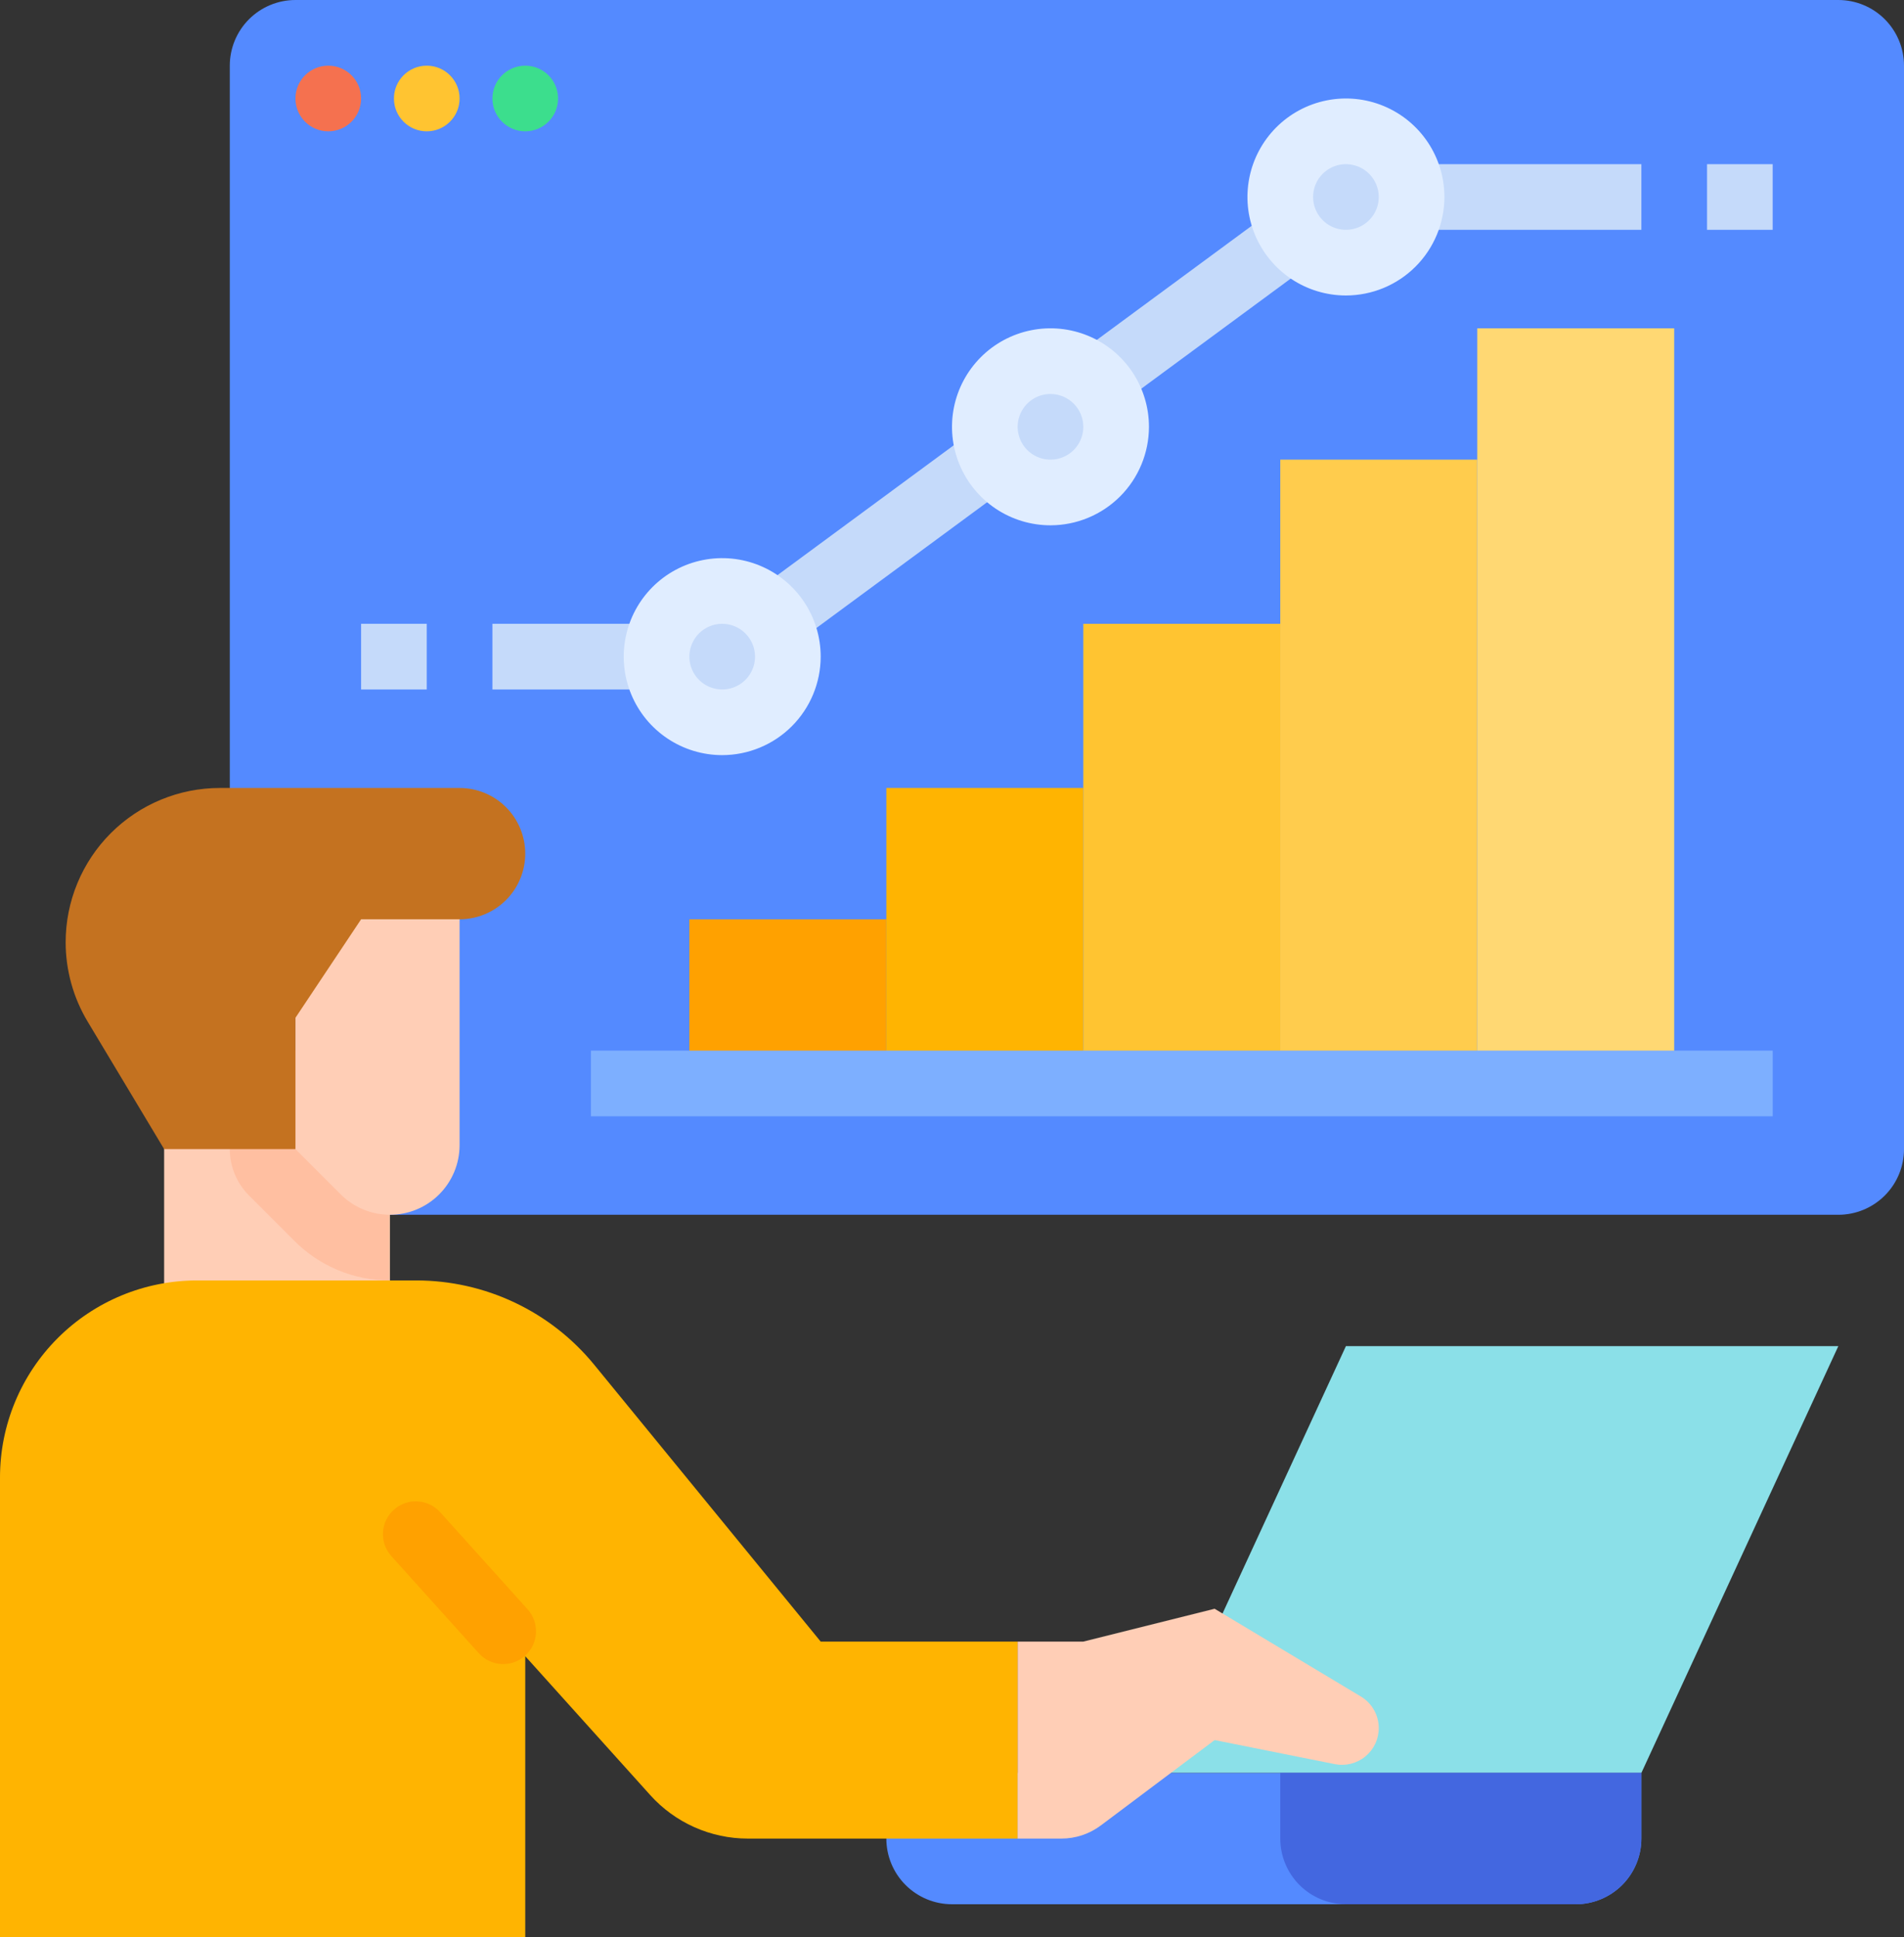 <svg width="464" height="472" viewBox="0 0 464 472" fill="none" xmlns="http://www.w3.org/2000/svg">
<rect x="0" y="0" width="464" height="472" fill="#333333" stroke="none"/>
<path d="M56 16C56 11.757 57.686 7.687 60.686 4.686C63.687 1.686 67.757 0 72 0H448C452.243 0 456.313 1.686 459.314 4.686C462.314 7.687 464 11.757 464 16V280C464 284.243 462.314 288.313 459.314 291.314C456.313 294.314 452.243 296 448 296H56V16Z" fill="#548AFF"/>
<path d="M120 152H160V168H120V152ZM336 40H400V56H336V40ZM259.221 88.77L312.361 49.624L321.849 62.504L268.709 101.649L259.221 88.77ZM182.07 145.593L236.353 105.606L245.841 118.486L191.559 158.473L182.07 145.593ZM416 40H432V56H416V40ZM88 152H104V168H88V152Z" fill="#C5DAFA"/>
<path d="M400 432L448 328H328L280 432H400Z" fill="#8BE0E8"/>
<path d="M216 432H400V448C400 452.243 398.314 456.313 395.314 459.314C392.313 462.314 388.243 464 384 464H232C227.757 464 223.687 462.314 220.686 459.314C217.686 456.313 216 452.243 216 448V432Z" fill="#548AFF"/>
<path d="M40 256H95.03V328H40V256Z" fill="#FFCEB6"/>
<path d="M95.03 256V312C90.699 312.013 86.408 311.166 82.406 309.507C78.405 307.849 74.773 305.413 71.72 302.34L60.69 291.31C57.689 288.311 56.002 284.243 56 280V256H95.03Z" fill="#FFBFA1"/>
<path d="M112 216V279.03C112 281.259 111.561 283.465 110.708 285.524C109.855 287.583 108.605 289.454 107.03 291.03C105.454 292.605 103.583 293.855 101.524 294.708C99.465 295.561 97.258 296 95.03 296C92.801 296 90.595 295.561 88.536 294.708C86.477 293.856 84.606 292.606 83.03 291.03L72 280V216H112Z" fill="#FFCEB6"/>
<path d="M40 280L21.357 248.928C17.852 243.086 16 236.401 16 229.588C16 219.619 19.961 210.058 27.01 203.009C34.059 195.96 43.62 192 53.589 192H112C116.243 192 120.313 193.686 123.314 196.686C126.314 199.687 128 203.757 128 208C128 212.243 126.314 216.313 123.314 219.314C120.313 222.314 116.243 224 112 224H88L72 248V280H40Z" fill="#C47220"/>
<path d="M248 448H182.252C177.766 448 173.331 447.057 169.233 445.232C165.135 443.407 161.467 440.741 158.466 437.407L128 403.556V472H0V360C0 347.27 5.057 335.061 14.059 326.059C23.061 317.057 35.27 312 48 312H101.463C109.757 312 117.948 313.843 125.444 317.395C132.939 320.947 139.552 326.119 144.804 332.539L200 400H248V448Z" fill="#FFB401"/>
<path d="M248 448V400H264L296 392L331.65 413.39C332.977 414.186 334.075 415.312 334.837 416.658C335.599 418.004 336 419.525 336 421.072C336 422.397 335.706 423.706 335.139 424.905C334.572 426.103 333.746 427.16 332.721 428C331.696 428.841 330.497 429.443 329.211 429.764C327.925 430.085 326.584 430.117 325.284 429.857L296 424L268.267 444.8C265.497 446.877 262.129 448 258.667 448H248Z" fill="#FFCEB6"/>
<path d="M384 464H328C323.757 464 319.687 462.314 316.686 459.314C313.686 456.313 312 452.243 312 448V432H400V448C400 452.243 398.314 456.313 395.314 459.314C392.313 462.314 388.243 464 384 464Z" fill="#4367E0"/>
<path d="M168 224H216V264H168V224Z" fill="#FFA100"/>
<path d="M216 192H264V264H216V192Z" fill="#FFB401"/>
<path d="M264 152H312V264H264V152Z" fill="#FFC431"/>
<path d="M312 112H360V264H312V112Z" fill="#FFCC4D"/>
<path d="M360 80H408V264H360V80Z" fill="#FFD873"/>
<path d="M144 256H432V272H144V256Z" fill="#7DAFFF"/>
<path d="M176 176C184.837 176 192 168.837 192 160C192 151.163 184.837 144 176 144C167.163 144 160 151.163 160 160C160 168.837 167.163 176 176 176Z" fill="#C5DAFA"/>
<path d="M176 184C171.253 184 166.613 182.592 162.666 179.955C158.72 177.318 155.643 173.57 153.827 169.184C152.01 164.799 151.535 159.973 152.461 155.318C153.387 150.662 155.673 146.386 159.029 143.029C162.386 139.673 166.662 137.387 171.318 136.461C175.973 135.535 180.799 136.01 185.184 137.827C189.57 139.643 193.318 142.72 195.955 146.666C198.592 150.613 200 155.253 200 160C199.993 166.363 197.462 172.463 192.963 176.963C188.463 181.462 182.363 183.993 176 184ZM176 152C174.418 152 172.871 152.469 171.555 153.348C170.24 154.227 169.214 155.477 168.609 156.939C168.003 158.4 167.845 160.009 168.154 161.561C168.462 163.113 169.224 164.538 170.343 165.657C171.462 166.776 172.887 167.538 174.439 167.846C175.991 168.155 177.6 167.997 179.061 167.391C180.523 166.786 181.773 165.76 182.652 164.445C183.531 163.129 184 161.582 184 160C183.997 157.879 183.154 155.846 181.654 154.346C180.154 152.846 178.121 152.003 176 152Z" fill="#E0EDFF"/>
<path d="M256 120C264.837 120 272 112.837 272 104C272 95.163 264.837 88 256 88C247.163 88 240 95.163 240 104C240 112.837 247.163 120 256 120Z" fill="#C5DAFA"/>
<path d="M256 128C251.253 128 246.613 126.592 242.666 123.955C238.72 121.318 235.643 117.57 233.827 113.184C232.01 108.799 231.535 103.973 232.461 99.318C233.387 94.662 235.673 90.386 239.029 87.029C242.386 83.673 246.662 81.387 251.318 80.461C255.973 79.535 260.799 80.01 265.184 81.827C269.57 83.643 273.318 86.719 275.955 90.666C278.592 94.613 280 99.253 280 104C279.993 110.363 277.462 116.463 272.963 120.963C268.463 125.462 262.363 127.993 256 128ZM256 96C254.418 96 252.871 96.469 251.555 97.348C250.24 98.227 249.214 99.477 248.609 100.939C248.003 102.4 247.845 104.009 248.154 105.561C248.462 107.113 249.224 108.538 250.343 109.657C251.462 110.776 252.887 111.538 254.439 111.846C255.991 112.155 257.6 111.997 259.061 111.391C260.523 110.786 261.773 109.76 262.652 108.445C263.531 107.129 264 105.582 264 104C263.997 101.879 263.154 99.846 261.654 98.346C260.154 96.846 258.121 96.003 256 96Z" fill="#E0EDFF"/>
<path d="M328 64C336.837 64 344 56.837 344 48C344 39.163 336.837 32 328 32C319.163 32 312 39.163 312 48C312 56.837 319.163 64 328 64Z" fill="#C5DAFA"/>
<path d="M328 72C323.253 72 318.613 70.592 314.666 67.955C310.72 65.318 307.643 61.57 305.827 57.184C304.01 52.799 303.535 47.973 304.461 43.318C305.387 38.662 307.673 34.386 311.029 31.029C314.386 27.673 318.662 25.387 323.318 24.461C327.973 23.535 332.799 24.01 337.184 25.827C341.57 27.643 345.318 30.72 347.955 34.666C350.592 38.613 352 43.253 352 48C351.993 54.363 349.462 60.463 344.963 64.963C340.463 69.462 334.363 71.993 328 72ZM328 40C326.418 40 324.871 40.469 323.555 41.348C322.24 42.227 321.214 43.477 320.609 44.938C320.003 46.4 319.845 48.009 320.154 49.561C320.462 51.113 321.224 52.538 322.343 53.657C323.462 54.776 324.887 55.538 326.439 55.846C327.991 56.155 329.6 55.996 331.061 55.391C332.523 54.785 333.773 53.76 334.652 52.445C335.531 51.129 336 49.582 336 48C335.997 45.879 335.154 43.846 333.654 42.346C332.154 40.846 330.121 40.003 328 40Z" fill="#E0EDFF"/>
<path d="M80 32C84.418 32 88 28.418 88 24C88 19.582 84.418 16 80 16C75.582 16 72 19.582 72 24C72 28.418 75.582 32 80 32Z" fill="#F5714F"/>
<path d="M104 32C108.418 32 112 28.418 112 24C112 19.582 108.418 16 104 16C99.582 16 96 19.582 96 24C96 28.418 99.582 32 104 32Z" fill="#FFC431"/>
<path d="M128 32C132.418 32 136 28.418 136 24C136 19.582 132.418 16 128 16C123.582 16 120 19.582 120 24C120 28.418 123.582 32 128 32Z" fill="#3CDE8D"/>
<path d="M107.265 368.47C104.309 365.188 99.25 364.923 95.967 367.88C92.684 370.837 92.42 375.896 95.377 379.179L116.683 402.833C119.64 406.116 124.698 406.38 127.981 403.423C131.264 400.466 131.528 395.408 128.571 392.125L107.265 368.47Z" fill="#FFA100"/>
</svg>
